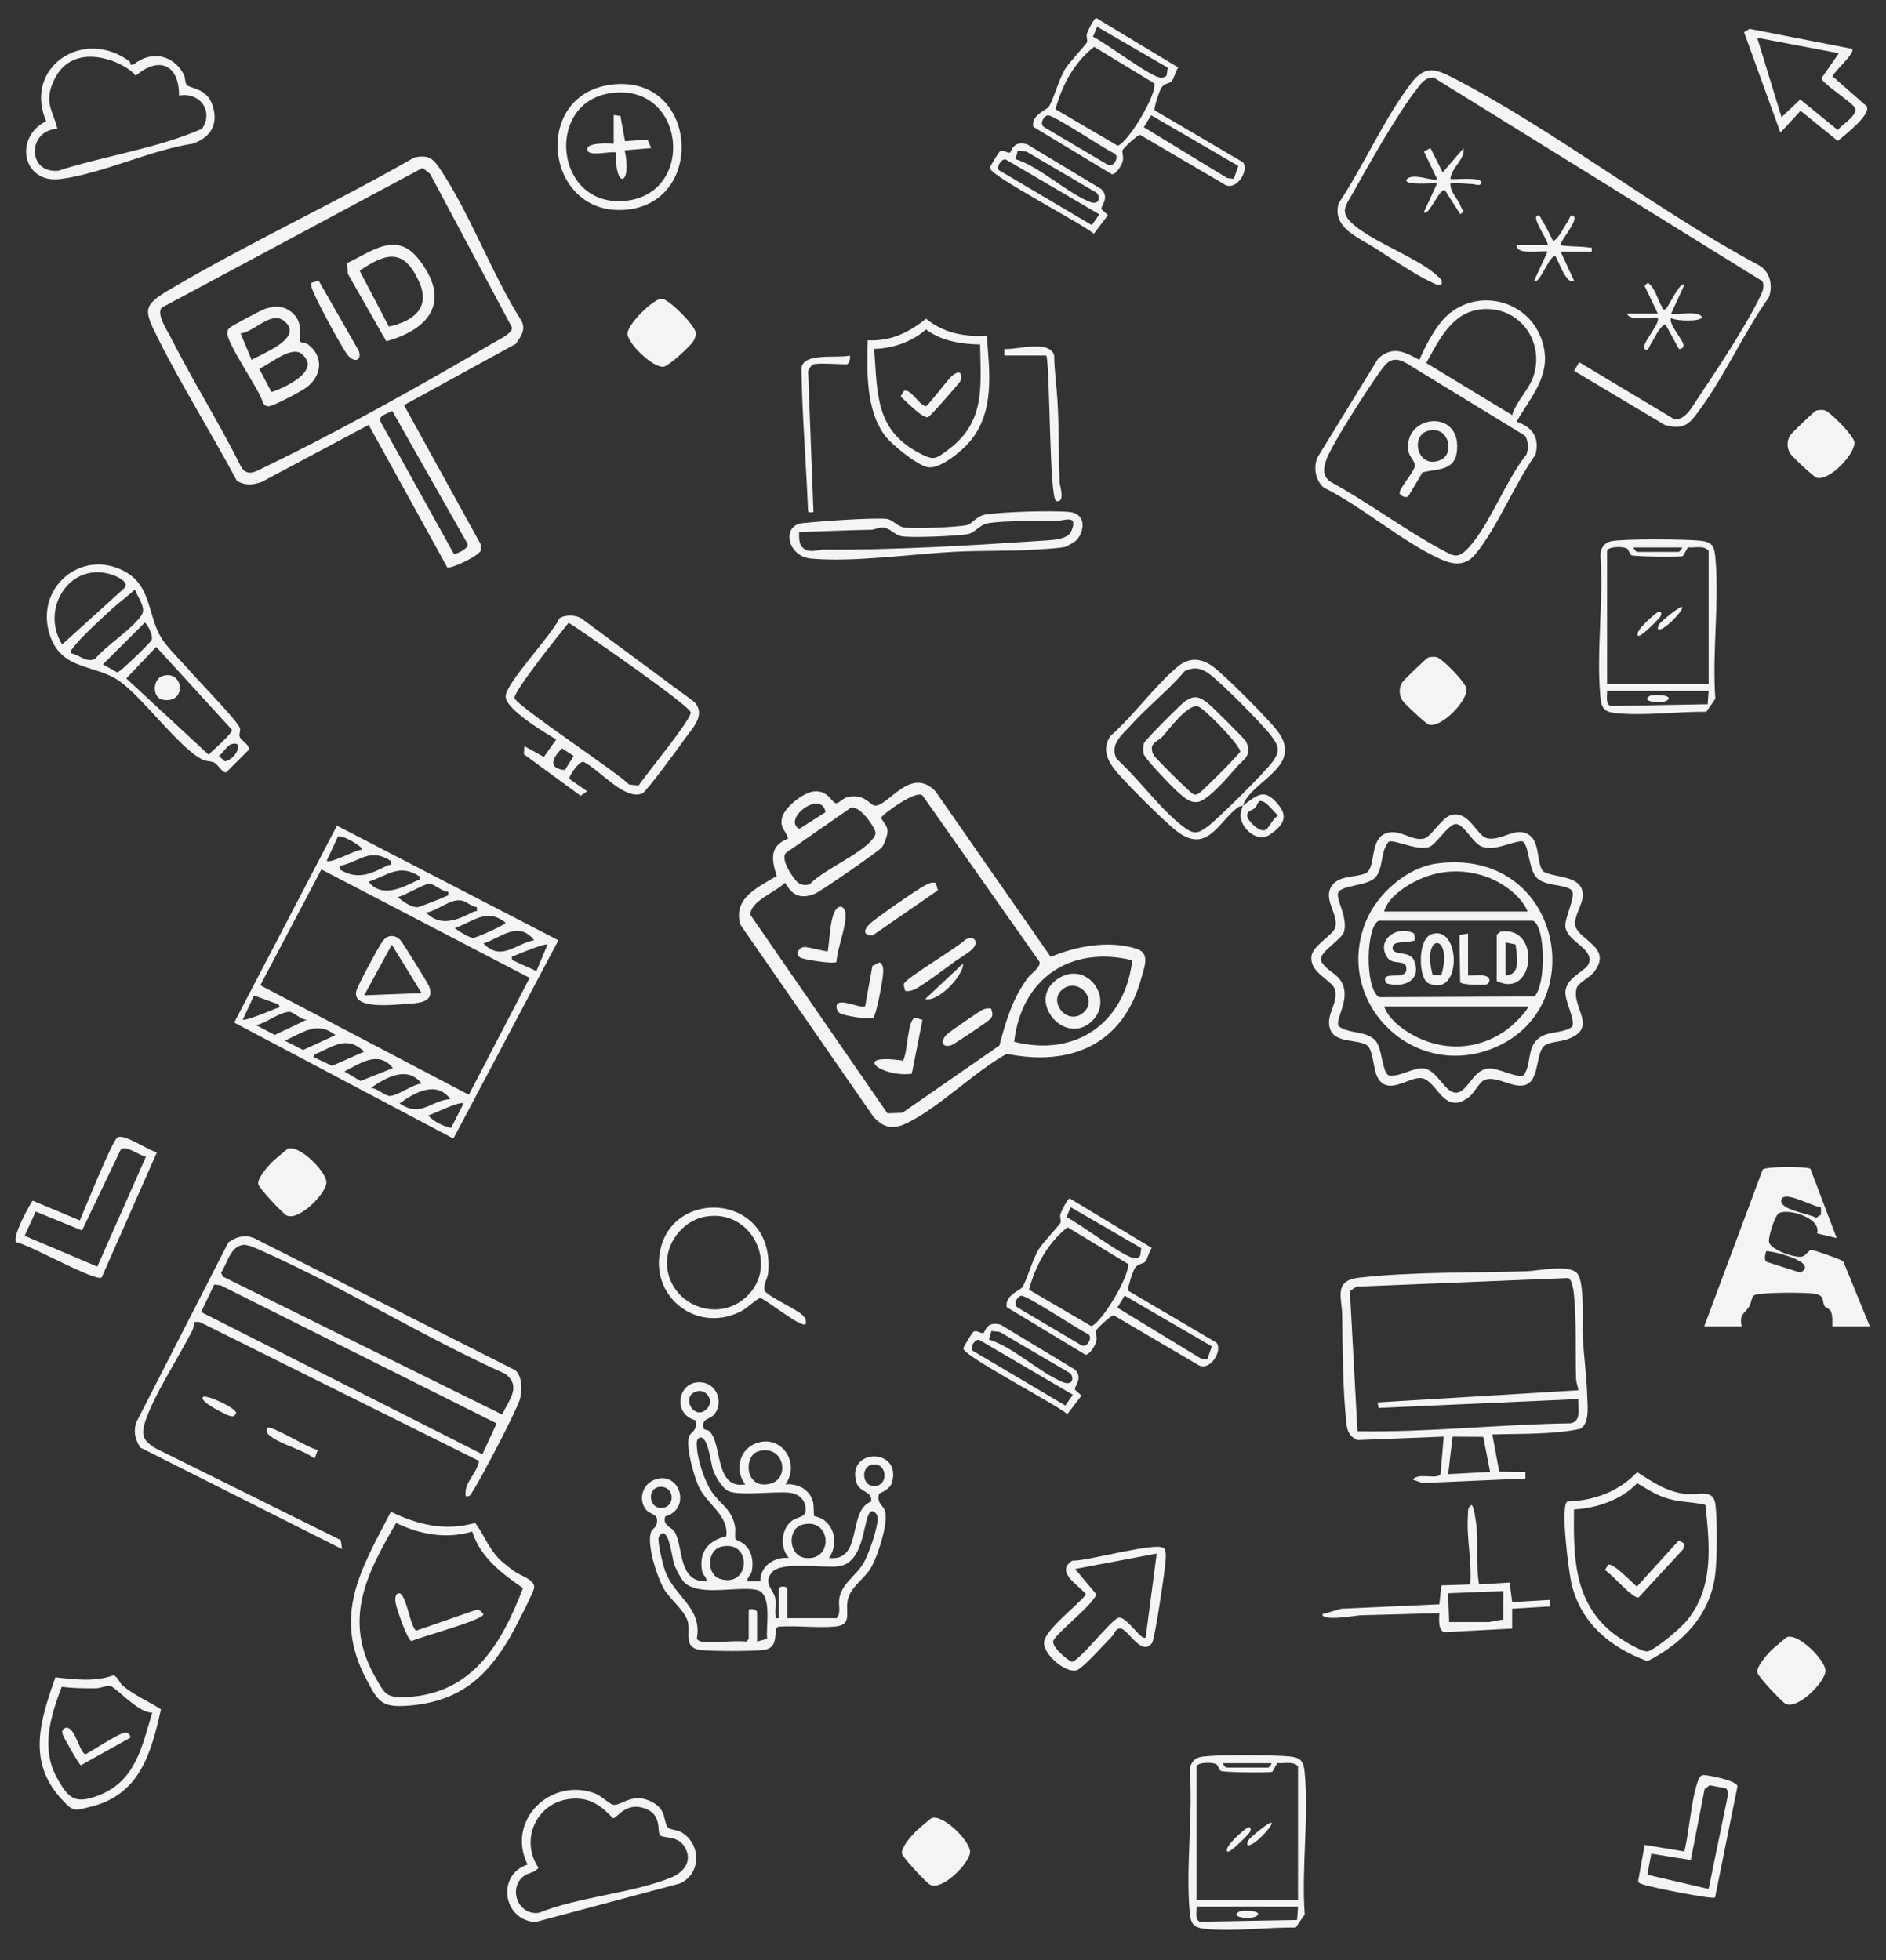 <?xml version="1.0" encoding="UTF-8"?>
<svg width="942" height="979" id="Layer_1" xmlns="http://www.w3.org/2000/svg" version="1.1" viewBox="0 0 942 979">
  <rect x="0" y="0" width="942" height="979" fill="#333333" stroke="none"/>
  <defs>
    <style>
      .cls-1 {
        fill: #f4f4f4;
      }
    </style>
  </defs>
  <path class="cls-1" d="M351.53,713.72c.76.47,2.07.48,2.69,1.03,6.71,5.97,2.44,29.32,18.07,26.63-5.11-6.25-3.44-16.22,3.9-19.89,12.96-6.47,24.16,8.45,16.15,19.89,6.24-.59,12.45,2.71,13.83,9.15.35,1.64.24,6.39.46,6.64.16.18,2.92.64,4.51,1.75,6.35,4.43,7.18,12.99,2.92,19.2,17.12,1.99,9.01-23.47,20.93-28.09,1.3-5.25-5.66-4.49-7.19-9.43-5.45-17.57,23.09-17.57,17.63,0-1.15,3.72-6.24,5.06-6.36,5.48-1.3,4.52,1.64,5.51,2.76,8.04,2.45,5.54-3.65,23.84-7.04,29.29-3.67,5.91-10.72,9.56-11.55,16.85-.68,6,2.1,11.43-6.23,12.14-9.28.79-19-.63-28.3.08-2.93.99,1.05,10.28-6.88,11.52-5.18.81-27.32.82-32.49,0-7.48-1.19-4.87-7.73-5.55-12.82-.83-6.21-8.56-11.58-11.97-17.26-3.51-5.85-9.1-22.78-6.54-28.95.51-1.23,2.16-2.06,2.54-3.31,1.8-5.88-2.96-4.79-5.24-7.77-4.1-5.36-1.37-13.06,4.95-15.06,12.4-3.94,17.63,15.08,4.77,18.54-1.61,4.9,3.31,4.88,5.06,8.47,3.97,8.16,1.58,24.56,15.69,23.97-.17-2.25-2.05-2.98-2.45-5.47-1.53-9.37,3.29-14.97,12.13-17.02,1.42-10.18-9.14-15.67-13.46-24.24-2.46-4.88-7.13-21.27-4.97-25.91,1.03-2.23,4.37-2.83,2.96-7.84-12.24-3.33-8.35-21.31,4.36-18.7,7.09,1.45,9.74,10.95,4.81,16.11-2.31,2.42-6.45,1.77-4.91,6.96ZM348.68,694.76c-9.82,1.93-1.48,16.25,4.87,8.29,3.09-3.87-.94-9.06-4.87-8.29ZM394.02,778.13c-4.24-4.84-4.06-12.86.38-17.57,3.74-3.97,9.2-1.57,7.79-8.53-.78-3.84-3.93-6.02-7.73-6.48-7.27-.87-25.61,1.76-30.83-.92-3-1.54-6.18-7.05-7.37-10.17-1.3-3.41-2.51-17.75-6.91-16.43-1.67,1.09-1.39,2.86-1.29,4.55.35,6.47,3.66,16.62,7.18,22.09,4.48,6.97,10.42,8.83,11.95,18.11.28,1.69-.32,5.18.22,6.05.14.22,3.12,1.3,4.5,2.6,3.64,3.41,4.46,8.11,3.67,12.93-.4,2.49-2.29,3.21-2.45,5.47h6.68c-.27-7.65,7.06-12.39,14.21-11.7ZM378.73,724.87c-7.62,2.25-6.67,19.58,6.12,16.13,10.06-2.72,6.67-19.91-6.12-16.13ZM435.58,731.51c-5.87,1.06-5.04,11.14,1.41,10.71,7.15-.47,6.07-12.07-1.41-10.71ZM330.1,742.6c-6.94-.02-6.35,10.48-.02,10.55,7.29.08,7.14-10.52.02-10.55ZM393.18,808.2h24.65c2.34-2.28.89-6.31,1.33-9.53,1-7.38,8-11.4,11.81-17.42,2.85-4.5,7.81-18.66,7.33-23.56-.12-1.23-1.54-3.12-2.83-2.89-4.68.81-2.48,25.81-16.78,27.53-7.62.92-28.27-2.6-33.04,2.88-4.78,5.48.66,8.67,1.5,12.74.61,2.95-.18,6.15.19,9.01.2,1.52-.29,1.35,1.67,1.24v-14.61c0-1.57,4.18-1.57,4.18,0v14.61ZM400.45,761.61c-7.43,2.22-6.71,15.94,2.35,16.58,14.01.99,12.14-20.9-2.35-16.58ZM350.15,819.89c6.56,1.07,15.68-.79,22.56,0l1.25-1.25v-14.61c1.29-.95,4.18-.05,4.18,1.25v14.61l5.05-1.39c-.85-6,2.95-22.88-5.48-24.48-9.59-1.82-27.31,3.17-35.27-3.08-1.97-1.55-4.77-7.06-5.64-9.49-1.16-3.24-2.28-15.96-5.88-15.66-.62.05-1.75,1.42-1.94,2.1-.65,2.34,2.14,13.62,3.17,16.54,4.72,13.35,18.79,18.31,15.88,34.05.12.52,1.71,1.34,2.12,1.41ZM360.35,772.47c-7.34,1.68-7.64,13.97-.64,16.14,15.14,4.69,16.14-19.69.64-16.14ZM387.97,437.47c-2.67-8.04-3.73-15.06,5.64-18.61-1.08-4.25-4.07-5.06-3.08-10.16,1.04-5.41,10.83-13.01,16.16-13.45,6.98-.57,8.59,5.52,10.8,5.9,1.4.24,3.48-2.46,5.58-2.97,8.99-2.16,11.42,4.2,14.09,4.2,6.79,0,17.89-20.11,30.19-7.02l57.46,82.56c12.92-5.43,28.9-8.37,42.68-4.12,7.06,2.18,4.26,8.67,2.5,15.01-9.09,32.73-34.91,43.99-67.15,37.53-16.2,8.92-34.04,27.1-50.17,34.75-6.82,3.24-11.62,2.12-16.5-3.44l-66.3-95.72c-4.15-13.3,8.85-18.8,18.11-24.46ZM499.16,522.18c3.42-12.59,6.36-23.09,14.19-33.77,1.73-2.35,6.54-5.15,5.82-8.09l-58.31-82.91c-3.11-3.39-20.63,9.77-20.73,11-.08,1.04,3.1,3.52,3.18,6.59.06,2.02-1.59,6.64-2.89,8.24-1.6,1.98-30.19,21.73-33.18,23.03-11.61,5.05-14.17-5.29-15.26-5.32-4.28,4.55-17.35,9.03-17.17,15.99l68.45,99.14,7.43-.28,48.49-33.62ZM412.35,405.64c-2.17-11.56-21.8,3.42-13.17,8.37l13.17-8.37ZM398.34,440.6c1.67,1.41,4.28,1.88,6.24.87,7.44-7.5,24.72-14.5,30.96-22.03.9-1.09,2.04-2.39,1.69-3.96-.61-2.78-9.22-15.7-13.53-11.17l-30.57,21.25c-4.34,2.51,3.06,13.23,5.2,15.03ZM565.53,479.6c-30.97-7.52-55.38,9.19-58.97,40.7,30.85,7.88,55.37-9.5,58.97-40.7ZM278.91,469.63l-52.45,99.04-109.49-57.95,51.33-98.35,110.61,57.26ZM180.81,424.39c.99-1.27-10.22-7.84-12.04-6.52l-5.6,12.04c2.17,1.6,14.2-5.53,17.64-5.51ZM195.14,429.93c-10.03-6.25-14.09-.65-23.74,2.16-1.6.47-1.93-.66-1.61,2.21,8.79,5.32,15.35,2.26,23.79-2.09,1.14-.59,2.09.58,1.56-2.28ZM264.55,488.41l-104.03-54.18-30.5,57.86,104.16,54.71,30.36-58.39ZM209.48,437.64c-10.15-6.46-15.62-.5-25.35,2.73,6.21,8.08,16.24,3.38,23.79-.44,1.16-.59,2.07.57,1.56-2.29ZM223.81,445.35c-2.94.1-7.14-4.03-9.37-4.02-2.42,0-12.48,6.13-15.98,6.75,2.94,1.98,6.72,5.31,10.35,4.97.73-.07,12.51-4.66,13.6-5.26,1.28-.7,1.86.04,1.4-2.45ZM238.15,453.07c-3.73-.48-5.15-3.57-9.33-3.42-4.96.18-10.92,5.44-16.02,6.15,7.35,7.38,15.62,3.7,23.79-.44,1.16-.59,2.07.57,1.56-2.29ZM252.48,460.78c-9.39-7.42-15.82-.55-25.35,2.74,2.02,1.54,7.06,4.88,9.36,4.88,1.36,0,16.61-6.71,15.99-7.62ZM266.82,469.57c-8-9.87-16.15-1.47-25.35,1.66,8.98,9.1,15.69.24,25.35-1.66ZM273.43,471.79c-.9-.86-13.92,4.41-16.09,5.4-1.28.58-2-.52-1.53,2.29l12.11,5.53,5.52-13.22ZM138.91,501.56l-12.04-4.35-5.59,12.04c.9.86,13.92-4.41,16.09-5.4.98-.45,3.34-.42,1.54-2.29ZM153.24,509.27c-2.91.27-6.8-4.11-8.89-3.92-5.45.49-11.06,5.53-16.46,6.66l9.37,4.89,15.98-7.62ZM167.57,516.98c-9.4-7.32-16.06-1.18-25.35,2.74l9.18,4.71,16.16-7.45ZM156.56,527.97l9.37,4.35,15.97-7.09c-7.93-7.6-14.11-3.49-22.63.5-1.08.5-2.59.7-2.7,2.24ZM196.25,533.48c-7.1-9.02-16.14-2.52-24.23,1.67l8.05,4.75,16.18-6.42ZM210.58,541.2c-7.01-9.15-17.94-3.03-25.35,2.2,3.09-.05,6.81,3.87,9.36,3.97,3.66.14,11.61-5.87,16-6.17ZM224.92,548.91c-7.06-9.42-17.86-3.18-25.36,2.2,10.84,7.24,15.04-1.28,25.36-2.2ZM231.53,551.13c-1.58-1.41-14.96,5.13-17.63,6.05,2.91,3.06,7.26,5.27,11.42,6.16l6.21-12.21ZM257.67,171.71l-55.88,30.64,38.41,69.68v2.82c-.7,2.56-14.17,9.14-16.78,8.58l-39.26-71.23-53.26,28.41c-4.36,1.6-8.59,2.06-12.63-.56-12.65-23.72-27.48-47.3-39.47-71.28-7.06-14.12-7.66-16.14,6.45-24.46,39.61-23.34,81.84-42.78,121.72-65.67,6.16-1.28,8.85-.11,12.25,4.89,15.29,22.43,26.43,53.37,41.23,76.71,2.38,4.44-.41,7.92-2.78,11.48ZM80.81,153.64c-2.88,3.3,2.74,11.44,4.61,15.13,10.98,21.71,24.1,42.46,34.93,64.27,3.21,5.54,7.79,2.2,11.97.19,36.36-17.44,79.31-41.57,114.29-62.09,2.68-1.57,8.93-4.44,9.22-7.39l-41.01-76.92-3.73-2.97-130.29,69.78ZM195.91,205.25c-2.26,1.37-7.14,2.18-5.83,5.39l36.61,66.01c1.18.27,8.5-3.03,6.62-5.44l-37.39-65.96ZM232.64,747.27c-1.13-6.89,5.62-11.11,6.61-17.61l-139.54-69.41-2.65.02c-.11,1.68-.49,3.28-1.27,4.78-6.47,12.62-19.28,32.44-23.29,45.06-2.21,6.95-.82,9.36,4.99,13.14l92.7,45.96.68,4.51-100.82-50.75c-2.87-4.54-3.8-9.35-1.14-14.25l45.15-88.21c4.68-3.3,9.47-4.24,14.57-1.25l128.86,65.16c3.53,3.51,3.37,9.86,2.19,14.41-1.35,5.19-19.82,40.4-23.52,45.91-.96,1.43-1.25,3-3.52,2.54ZM120.99,621.82c-6.11,1.17-7.63,9.57-10.6,13.83l.97,1.97,139.45,68.87c3.28-7.14,9.82-14,1.62-20.3-40.9-18.36-80.87-43.3-121.58-61.42-2.66-1.18-7.21-3.45-9.85-2.95ZM248.07,710.93l-137.8-68.94-3.24-.43-6.59,13.72,140.48,71.05,7.15-15.4ZM851.21,662.43l29.2-78.26c1.45-1.75,22.96-1.55,23.84-.4l13.12,34.57-9.79-2.32c2.42-8.06-15.88-12.94-19.44-9.8-1.71,1.5-5.22,12.04-4.51,14.36,1.14,3.76,13.74,8.21,16.87,6.9,1.54-.64,3.05-3.12,4.17-3.25.92-.1,14.91,4.81,15.97,5.72l13.27,32.47h-18.74c0-2.42.25-5.2-.72-7.47-.63-1.46-2.4-1.51-3.04-2.5-1.48-2.27.19-4.69-3.9-6.07-3.19-1.08-29.01-.99-31.31.51-1.4.91-1.48,3.87-2.45,5.53-1.94,3.31-5.36,4.07-3.79,9.99h-18.74ZM909.53,603.02c-3.6-.09-18.3-8.66-19.73-3.94-1.6,5.26,14.1,7,17.31,9.19l2.41-1.62v-3.62ZM882.33,630.22l16.86,5.38c10.21-5.33-16.02-11.36-17.08-10.62-.44,1.47-1.17,4.17.22,5.24ZM745.35,716.42l3.46,18.59,13.09.15v3.3s-51.33,2.26-51.33,2.26l-4.89-1.7c2.64-3.74,11.86.13,13.83-2.69l1.58-18.8-43.05,1.71c-3.53-1.46-5.05-3.98-5.48-7.75-1.95-17.31-1.9-37.57-2.19-55.11-.13-8.04-4.41-16.75,8.26-18.22,26.08-3.03,57.27-2.37,83.87-3.23,5.85-.19,21.22-3.69,25.28,1.09,3.93,4.63,2.36,24.64,2.75,31.42.57,9.92,1.99,20.89,2.29,30.76.15,4.81,1.06,12.53-3.42,15.41-13.89,2.94-29.64,2.38-44.04,2.82ZM788.35,694.38c-.3-2.04-1.09-3.88-1.16-6-.41-13.25.28-28.94-1.06-41.92-.22-2.14-.88-7.45-2.88-8.14l-105.68,4.3-3.34,2.17,3.79,70.05c35.4.62,70.93-3.47,106.44-3.96,5.69-1.07,3.6-7.86,3.89-12.1l-99.78,4.42-.55-2.75,100.33-6.08ZM740.84,717.64l-15.32-.1-2.21,18.72,20.94-1.1-3.41-17.51ZM725.22,406.94c9.08-1.64,12.22,10.54,17.63,11.74,7.36,1.63,15.12-7.02,21.83-.92,4.54,4.13,2.82,14.81,6.51,17.74,6.88,3.26,20.1,1.68,19.34,12.46-.28,3.94-4.47,10.01-3.78,14.03,1.3,7.66,19.2,11.03,9.33,23.57-2.17,2.75-7.82,5.35-8.59,7.95-2.9,9.68,11.56,20.04-5.13,25.72-3.21,1.09-8.81,1.15-11.14,3.19-3.97,3.49-2.53,16.27-8.47,19.09-6.31,2.98-14.26-4.29-21.01-2.27-2.6.78-5.2,6.42-7.95,8.59-12.54,9.86-15.92-8.02-23.58-9.32-6.46-1.09-17.3,9.6-22.41-.9-1.82-3.74-2.05-12.85-4.65-15.19-4.2-3.77-16.4-.86-18.88-8.69-2.2-6.95,4.1-12.36,2.61-19.09-1.17-5.25-12.47-8.17-11.89-16.72.39-5.65,10.7-10.67,11.89-14.62,2.06-6.88-7.2-14.78-.93-21.83,4.18-4.69,14.17-3.17,17.13-6.02,3.68-3.53,1.64-15.09,7.83-18.61,7.38-4.19,13.99,3.84,20.59,1.87,3.62-1.09,8.9-10.87,13.73-11.74ZM784.81,444.5c-3-2.81-12.59-1.91-16.89-5.74-4.77-4.25-4.02-17.59-7.85-18.65-6.68.67-12.45,4.7-19.41,2.91-4.84-1.25-9.27-11.47-13.5-11.47-3.75,0-10.02,10.5-13.45,11.52-6.47,1.93-17.65-4.18-20.18-2.6-4.08,4.71-2.53,13.31-6.57,17.74s-17.54,3.82-18.66,7.84c-.96,3.43,5.06,12.41,2.96,19.44-1.02,3.43-11.53,9.7-11.53,13.45,0,3.54,6.91,7.16,8.89,9.48,7.74,9.08-2.31,20.37.04,24.14,5.08,3.96,13.83,2.11,18.3,7.12,3.62,4.06,3.28,16.23,6.85,17.49,5.47.87,12.55-4.43,17.66-3.5,6.57,1.19,10.2,12.07,15.69,12.07,5.73,0,8.18-10.82,15.72-12.05,4.91-.8,15.14,5.32,18.26,3.23,3.78-5.56,1.57-13.05,6.75-17.82,4.88-4.49,11.93-2.55,17.28-6.2,2.09-3.12-4.04-13.34-3.24-18.25,1.17-7.13,10.54-9.69,11.74-13.74,2.17-7.3-10.45-10.41-11.76-17.65-.86-4.74,5.84-16.01,2.9-18.76ZM831.42,212.21c9.94,2.76,12.44-.56,17.61-7.63,12.51-17.1,22.03-38.52,34.4-55.98,2.29-5.89.68-13.22-5.18-16.26-51.35-27.52-101.1-66.91-152.41-93.42-9.06-4.68-14.21-6.27-21.09,2.74-13.28,17.38-23.77,41.34-36.1,59.78-3.55,12.28,9.86,17.11,18.36,22.58,7.67,4.93,19.58,13,27.43,16.66,1.82.85,3.37,1.97,5.55,1.6.51-2.68-.27-2.77-1.8-4.25-9.08-8.75-31.17-16.62-41.74-25.5-7.89-6.62-4.42-9.47-.32-16.85,7.8-14.04,22.03-39.07,31.49-51.18,2.26-2.89,4.22-5.9,8.44-5.79l164.12,101.68c1.58,2.95-.28,6.15-1.6,8.85-6.73,13.83-21.71,36.57-30.65,49.81-2.68,3.97-6.02,10.74-11.52,10.43l-47.62-28.55-2.6,4.27,45.23,26.99ZM757.48,210.6c7.96,2.7,11.68,8.11,9.4,16.59-10.27,14.36-19,36.24-29.87,49.48-5.1,6.22-11.06,5.52-17.77,2.47-19.13-8.69-38.83-26.11-58.09-35.62-4.16-3.69-5.2-9.85-3.16-14.97l30.39-49.52c7.41-6.52,13.08-3.29,20.56.73,2.48-5.98,6.92-14.29,11.07-19.25,14.34-17.16,42.07-12.46,49.79,8.58,6.24,17.01-4.36,27.78-12.33,41.51ZM755.26,207.31c2.32-7.46,8.83-12.89,10.98-20.45,4.75-16.72-7.13-33.13-24.75-32.51-15.81.56-22.45,14.97-29.12,26.93l42.9,26.04ZM761.57,217.54l-59.17-36.17c-7.36-4.09-9.89-.27-13.74,5.1-5.75,8.03-22.65,34.26-25.9,42.44-1.81,4.57-2.53,9.01,2.17,11.93,18.52,10.1,36.24,23.52,54.72,33.47,6.45,3.47,8.4,5.2,14.03-.97,10.45-11.45,18.53-33.63,28.69-46.26,1.14-2.66,1.04-7.3-.81-9.55ZM95.44,335.77c4,4.65,23.46,24.52,24.41,27.98.4,1.44-.7,2.99-.07,4.4.73,1.65,4.44,3.47,4.7,6.12l-11.46,11.47c-2.06.36-4.06-3.9-5.96-4.83-1.75-.85-3.95-.55-6.1-1.62-11.39-5.66-29.67-30.96-41.34-39.13-12.18-8.54-28.66-5.09-34.63-22.69-8.07-23.79,15.81-43.99,37.49-31.96,13.45,7.46,11.18,22.28,18.33,33.47,3.13,4.9,10.47,11.98,14.62,16.8ZM31.04,321.9l30.92-28.05c2.98-2.88-2.86-5.69-5.58-6.65-21.14-7.46-36.59,16.66-25.34,34.7ZM35.44,326.3c4.19.63,7.58,4.99,12.1,2.76,5.87-7.12,18.43-14.61,23.28-22.01,2.33-3.56-2.4-9.2-3.43-12.69-3.61,3.52-7.89,6.5-11.59,9.89-4.64,4.26-16.15,14.76-19.28,19.3-.64.93-1.54,1.09-1.08,2.75ZM72.37,310.91l-20.97,20.93,7.13,3.97c1.14.32,16.68-14.94,17.19-16.13.9-2.13-1.59-7.12-3.35-8.76ZM78.04,323.09l-14.96,15.75,41.12,38.09c1.91-2.05,11.99-10.55,11.65-12.44l-37.81-41.39ZM115.56,371.66c-1.87.52-4.44,4.61-6.23,5.89l2.9,2.67c4.99-.36,10.54-10.57,3.34-8.56ZM585.19,40.63c-1.18,1.17-3.46.82-5.11,3.16-.9,1.28-3.98,10.49-3.35,11.34l44.11,25.91c3.31,4.39-3.81,15.18-9.71,10.79l-41.68-24.47c-1.4.04-8.39,6.66-8.74,7.64-.41,1.13.64,3.26.04,5.57-.47,1.83-3.24,6.68-5.42,6.46l-39.25-23.71c-1.16-5.79,6.65-8.37,7.72-9.94,2.4-3.51,4.89-13.51,8.27-19.01,2.01-3.27,10.4-12.11,10.86-13.27s-.59-2.86,0-4.43,3.4-7.39,4.59-7.67l40.98,24.71c-1.27,1.66-2.16,5.74-3.33,6.89ZM548,13.37l-2.07,4.98c6.31,2.98,28.46,19.89,33.55,20.4,1.29.13,2.41,0,3.24-1.13l.53-3.81-35.26-20.44ZM546.49,23.39c-9.96,7.74-16.03,19.18-19.31,31.18l31.05,18.18c5.22-1.33,19.9-26.14,18.31-31.1l-30.05-18.26ZM523.33,57.62c-2.15.4-4.25,4.28-1.81,5.89l31.93,18.86c2.85,1.32,5.66-3.94,3.36-5.6-4.8-2.06-30.83-19.64-33.48-19.14ZM618.5,82.88l-43.52-25.31-3.68,5.97,41.69,25.39,3.26.4,2.25-6.43ZM571.96,630.18c-1.18,1.17-3.46.82-5.11,3.16-.9,1.28-3.98,10.49-3.35,11.34l44.11,25.91c3.31,4.39-3.81,15.18-9.71,10.79l-41.68-24.47c-1.4.04-8.39,6.66-8.74,7.64-.41,1.13.64,3.26.04,5.57-.47,1.83-3.24,6.68-5.42,6.46l-39.25-23.71c-1.16-5.79,6.65-8.37,7.72-9.94,2.4-3.51,4.89-13.51,8.27-19.01,2.01-3.27,10.4-12.11,10.86-13.27s-.59-2.86,0-4.43,3.4-7.39,4.59-7.67l40.98,24.71c-1.27,1.66-2.16,5.74-3.33,6.89ZM534.77,602.92l-2.07,4.98c6.31,2.98,28.46,19.89,33.55,20.4,1.29.13,2.41,0,3.24-1.13l.53-3.81-35.26-20.44ZM533.26,612.95c-9.96,7.74-16.03,19.18-19.31,31.18l31.05,18.18c5.22-1.33,19.9-26.14,18.31-31.1l-30.05-18.26ZM510.1,647.18c-2.15.4-4.25,4.28-1.81,5.89l31.93,18.86c2.85,1.32,5.66-3.94,3.36-5.6-4.8-2.06-30.83-19.64-33.48-19.14ZM605.27,672.44l-43.52-25.31-3.68,5.97,41.69,25.39,3.26.4,2.25-6.43ZM284.49,389.1l8.78,6.1-3.27,2.25-28.34-20.75.22-4.09,9.76,5.43,6.19-8.71c-5.8-3.46-25.26-15.01-25.27-21.51,0-6.57,23.33-30.93,26.68-38.8,2.57-2.13,8.3-1.96,11.12-.16l56.4,41.7c6.16,6.69-1.18,13.3-5.18,19.1-2.51,3.64-18.77,25.77-20.77,26.62-8.77,3.73-21.54-12.05-29.41-15.8-2.24-.34-7.67,7.56-6.94,8.62ZM284.05,311.04c-3.71,4.49-27.82,34.55-27.04,37.65.95,3.79,51.01,36.82,57.25,43.17l4.74.44c3.11-4.86,26.74-33.46,25.98-36.54-.91-3.67-53.45-40.06-60.93-44.72ZM282.13,384.6l4.42-7.04-5.84-3.77c-4.81,4.65-7.25,10.11,1.41,10.8ZM537.72,269.78c-.71.81-4.85,3.18-5.95,3.42-3.2.7-11.29,1.06-15.21,1.32-13.07.87-26.64.37-39.73,1.07-21.62,1.15-50.82,5.32-71.68,3.4-12-1.1-14.89-16.57-4.38-17.68,9.39-1,33.15-2.73,41.87-2.17,3.16.2,5.33,3.74,8.93,4.32,4.42.71,27.61-.1,31.69-1.28,2.37-.68,4.62-4.51,9.12-5.21,8.59-1.33,33.23-2.09,41.89-1.24,8.12.8,7.68,9.27,3.45,14.05ZM400.52,273.15c3.44,3.64,7.62,1.3,11.25,1.33,34.37.32,73.71-2.07,108.09-4.37,4.73-.32,13.32-.42,15.16-4.68,3.76-8.75-3.32-5.36-7.44-5.23-10.06.33-24.55-.42-34.11,1.16-4.1.68-6.58,4.76-10.03,5.4-5.31.99-27.86,1.91-32.97,1.09-3.86-.62-5.77-4.37-9.95-4.38-1.84,0-3.7,1.1-5.56,1.13-11.99.19-23.86.8-35.83,1.11,0,2.18-.17,5.78,1.39,7.43ZM249.56,778.85c1.52,1.54,5.09,4.3,6.97,5.71,3.35,2.52,10.56,4.26,10.3,8.35-.13,2.15-10.07,21.28-11.96,24.53-12.21,21-26.16,32.71-51.48,34.51-13.21.94-14.65-2.38-20.57-13.57-16.8-31.79-2.34-54.79,12.41-83.32,13.78,6.6,27.02,9.79,42.16,5.56,4.48,6.16,6.64,12.66,12.15,18.24ZM235.87,764.93c-12.72,3.92-26.21,1.48-37.99-4.3-14.77,25.29-26.67,48.31-10.64,76.64,5,8.84,5.49,10.91,16.22,10.32,32.8-1.81,47.29-27.04,57.75-54.41-10.53-7.27-21.41-15.45-25.34-28.25ZM599.49,877.55c5.89-1.35,38.07-1.07,44.99-.26,5.71.67,6.7,2.87,7.2,8.23,2.06,22.41-1.69,47.88,0,70.64l-4.49,6.53c-14.19-.18-31.92,2.23-45.75.6-5.71-.67-6.7-2.87-7.2-8.23-2.06-22.38,1.66-47.87.03-70.6.11-3.43,1.79-6.12,5.22-6.91ZM597.6,882.27v66.67h50.72v-66.67c-2.45-2.93-6.9-1.29-10.36-1.73l-2.45,4.35c-1.8.65-24.61.33-25.78-.42-.96-.62-1.24-2.69-2.21-3.3-1.84-1.17-9.23-1.13-9.92,1.1ZM635.09,880.62h-24.26c-.08.72,1.46,2.2,1.65,2.2h20.95c.19,0,1.74-1.49,1.65-2.2ZM648.33,952.25h-50.72c.13,2.37-.95,6.66,1.81,7.56l48.43-.88.48-6.68ZM804.58,270.36c5.89-1.35,38.07-1.07,44.99-.26,5.71.67,6.7,2.87,7.2,8.23,2.06,22.41-1.69,47.88,0,70.64l-4.49,6.53c-14.19-.18-31.92,2.23-45.75.6-5.71-.67-6.7-2.87-7.2-8.23-2.06-22.38,1.66-47.87.03-70.6.11-3.43,1.79-6.12,5.22-6.91ZM802.69,275.08v66.67h50.72v-66.67c-2.45-2.93-6.9-1.29-10.36-1.73l-2.45,4.35c-1.8.65-24.61.33-25.78-.42-.96-.62-1.24-2.69-2.21-3.3-1.84-1.17-9.23-1.13-9.92,1.1ZM840.18,273.43h-24.26c-.08.72,1.46,2.2,1.65,2.2h20.95c.19,0,1.74-1.49,1.65-2.2ZM853.41,345.06h-50.72c.13,2.37-.95,6.66,1.81,7.56l48.43-.88.48-6.68ZM263.5,931.25c-10.89-22.01,11.56-43.93,33.88-35.44,2.86,1.09,7,5.18,8.85,5.57,4.04.85,10.04-7.13,20.51-.75,6.13,3.73,4.57,9.07,6.76,11.98,1,1.32,4.52,1.22,6.5,2.32,10.17,5.62,10.61,20.76-.4,25.78l-72.25,19.28c-16.31-1.12-19.4-23.65-3.86-28.72ZM284.2,898.54c-16.45,2.13-24.55,20.53-15.25,34.31-1.88,2.66-5.25,2.38-7.71,4.45-7.58,6.38-2.1,19.67,8.05,18.03,19.95-8.06,46.85-9.71,66.16-17.7,6.98-2.89,10.96-9.41,5.78-16.22-3.54-4.64-10.4-3.18-11.64-4.9-1.45-2.01,1.01-9.86-6.81-13.02-10.32-4.17-14.61,4.96-16.66,4.6-6.37-6.77-12.14-10.81-21.92-9.55ZM817.73,735.27c7.61,4.9,14.77,9.82,24.12,10.89,5.92.68,13.9-2.76,14.92,4.92,1.03,7.72.93,27.35-.06,35.3-2.55,20.38-16.21,34.26-33.8,43.29-18.49-6.64-33.34-19-38.01-38.72-1.39-5.89-5.61-38.63-2.13-41,13.46-.47,25.65-4.88,34.96-14.69ZM786.16,753.9c-.3,23.62-.24,46.51,19.93,62.16,2.82,2.19,14.38,9.63,17.19,8.65,4.4-1.54,15.91-11.29,19.12-15.14,13.84-16.59,11.53-37.85,9.42-57.95-6.07-1.5-11.78-1.23-18.02-2.93-6.28-1.7-10.6-4.7-16.07-7.91-8.09,8.42-20.01,12.45-31.57,13.12ZM64.69,30.66c.36.27.39,1.15.49,1.66l1.43-.02c8.72-7.19,19.88-5.14,25.16,4.85.84,1.58.62,4.15,1.41,5.2,1.43,1.91,10.06,1.41,12.96,10.19,3.14,9.52-.91,16.15-9.93,19.24-20.88,3.15-45.89,15.17-66.14,17.65-18.88,2.32-23.26-20.88-7.02-28.9-11.56-26.86,18.62-47.08,41.65-29.87ZM89.43,47.75c.09-15.64-10.23-19.81-21.63-9.91-5.1-6.82-32.87-19.48-41.81,4.51-3.55,9.52.51,13.18,2.69,21.97-15.1.74-15.13,22.48.45,20.94,23.64-7.59,49.08-11,71.76-20.93,6.02-8.86-1.1-18.49-11.46-16.58ZM620.76,402.36c7.39-5.28,10.75-9.36,18.11.05,4.78,6.11,1.39,10.2-4.33,14.27-6.68,4.75-14.89-3.24-14.94-9.32-.01-1.36.68-3.62,1.15-5-.41.3-1.74.23-2.76,1.05-9.89,7.9-15.34,23.17-30.34,11.65-5.97-4.59-27.07-25.51-31.43-31.4-3.8-5.14-5.39-10.27-1.63-16.02,11.59-10.27,21.45-24.18,33.03-34.21,5.97-5.17,11.99-5.08,18.24-.49,6.04,4.43,27.32,25.83,32.01,31.93,13.87,18.03-12.78,24.82-17.12,37.49ZM564.99,362.06c-4.35,4.83-10.93,9.57-7.34,16.88,10.75,9.61,22.12,25.54,33.32,33.91,5.12,3.83,7.11,3.78,12.17,0,5.33-3.97,28.81-27.27,32.55-32.48,4-5.59,2.81-8.24-1.12-13.3-4.67-6.01-24.38-25.88-30.33-30.3-4.13-3.07-7.49-3.91-12.47-1.62-8.11,9.6-18.41,17.6-26.79,26.91ZM632.56,414.14c1.66-1.49,3.33-5.39,5.82-6.82-2.5-1.92-6.01-7.77-9.28-7.24-.71.12-1.22,2.39-2.23,3.39-1.52,1.5-4.67,1.49-3.78,4.75.53,1.93,6.61,8.49,9.47,5.92ZM78.39,575.48l-27.62,62.57c-3.37,2.13-36.27-16.58-42.73-17.63-1.9-2.93,6.04-17.44,8.26-20.75l23.56,9.86c2.46-5.54,16.13-39.74,18.76-41.39,3.49-2.19,15.52,6.66,19.76,7.33ZM72.94,577.63c-3.24-.23-10.24-6.14-12.67-3.41l-19.3,40.35-23.13-9.45-5.53,12.1,36.3,15.37,24.33-54.97ZM555.29,817.4c-3.16,3.17-14.92,16.46-17.83,16.95-5.89.99-16.11-8.19-16.02-13.81.1-6.35,16.92-18.74,21.01-24.22-3.82-4.78-15.57-11.18-6.89-16.82,7.42.28,41.32-9.36,45.57-6.39,1.56,1.09,1.14,4.83,1.03,6.65-.29,4.7-5.34,38.77-6.69,40.72-5.16,7.45-12.18-7.12-15.91-7.13-2.55.05-2.89,2.66-4.27,4.05ZM572.24,817.8l5.51-41.87-40.78,7.72,10.65,12.66c-2.03,5.64-20.61,19.72-21.57,23.37-.73,2.77,6.57,9.09,9.25,10.29,3.64,0,19.51-20.95,23.38-21.96,3.89-1.02,11.54,11.91,13.56,9.8ZM492.86,167.63c1.38,18.17,4.12,37.78-8.37,52.81-3.86,4.64-15.2,14.35-21.41,12.84-5.4-1.31-17.43-10.99-20.92-15.53-9.78-12.74-9.17-32.46-8.75-47.81,11.43.62,20.5-3.84,29.12-10.76,8.71,7.14,19.28,9.19,30.33,8.45ZM489.55,172.04c-9.36-.1-19.49-1.75-27.03-7.51-7.02,6.18-16.49,9.48-25.91,9.72,1.74,22.13.36,40.35,22.42,51.97,7.38,3.89,8.15,3.27,14.98-1.93,18.38-14,15.77-31.29,15.54-52.25ZM738.75,791.36l15.27-.95,1.26,9.77,18.75-1.1v3.28s-18.76,1.12-18.76,1.12v9.93s-33.67,1.76-33.67,1.76c-3.49-.52-2.78-6.88-2.7-9.48-13.06.41-26.12.68-39.19,1.06-2.56.07-19.23,3.23-19.23-.51l9.37-2.74,49.06-2.22,1.03-9.44,14.41-.48c.9-11.61-2.01-23.16-1.16-34.77.15-1.97-.31-3.57,1.7-4.89,1.44-.03,2.62,10.79,2.75,12.66.59,8.99-.49,18.05,1.12,26.99ZM750.87,794.66l-27.58,1.1.52,14.39h19.92s7.01-1.28,7.01-1.28l.13-14.21ZM925.08,24.4c1.64,2.3-8.83,10.94-9.72,13.77l16.94,14.86c2.64,4.09-11.27,14.75-14.37,17.36l-18.6-15.06-10.06,10.93-18.16-50.15,2.73-1.69,51.25,9.98ZM918.46,26.59l-40.78-7.72,12.13,39.67,9.36-8.85,18.75,15.26c2.07-2.83,10.91-7.81,8.34-11.42-2.19-3.07-16.06-11.84-16.5-14.43l8.7-12.51ZM61.02,841.66c6.1,5.21,12.75,7.76,19.38,12.09-4.88,21.81-10.62,42.64-34.97,48.58-8.41,2.05-8.59,2.84-14.53-3.57-17.56-18.97-10.8-39.3-3.24-61.03,9.57,1.08,19.72,2.41,28.96-.98,2.37.67,3,3.71,4.4,4.91ZM76.07,855.3c-6.37.78-18.06-12.41-20.66-13.1-2.14-.56-4.93.96-7.43,1-5.75.1-11.48-.01-17.17-.71-5.57,14.91-10.54,30.6-2.35,45.47,5.73,10.4,9.06,13.12,20.33,8.94,18.86-7,22.06-24.28,27.27-41.6ZM402.44,661.32c-2.16,2.16-19.21-11.96-22.79-13.07-3.73,1.89-6.31,5.17-10.24,7.05-22.88,10.95-46.26-9.38-38.98-33.45,8.69-28.74,56.52-24.54,53.28,13.58-.3,3.49-2.78,6.22-1.71,9.34,1.83,2.91,15.89,9.05,18.84,12.09,1.42,1.46,1.94,2.3,1.6,4.45ZM352.53,607.6c-11.65,1.97-20.52,13.66-19.3,25.32,1.9,18.11,23.36,27.4,37.78,16.28,19.23-14.81,5.52-45.66-18.48-41.6ZM305.14,42.3c43.68-5.74,48.06,60.18,6.29,62.54-39.24,2.22-45.96-57.33-6.29-62.54ZM304.02,46.69c-32.05,5.5-26.68,57.23,8.44,53.61,35.69-3.68,29.82-60.17-8.44-53.61ZM856.6,947.72c-1.48,1.05-32.66-5.28-35.71-6.49-1.06-.42-2.28-.39-2.68-1.78l3.25-18.03,19.82,3.29c2.66-10.7,3.24-25.45,6.91-35.53.4-1.11,1.2-2.5,2.44-2.64,1.55-.18,17.12,2.63,17.18,5.68l-11.2,55.51ZM853.4,943.44l9.89-48.05-1.02-2.12-8.32-1.66-2.52,1.91-6.93,35.48-19.74-3.2-1.96,10.52,30.61,7.12ZM128.98,591.4c.31,1.97,12.38,14.83,14.18,15.67,6.26,2.89,19.88-11.15,19.88-16.52,0-5.24-13.18-18.62-19.11-16.89-.51.15-7.24,5.91-8.13,6.81-2.15,2.19-7.29,8.02-6.83,10.94ZM894.09,217.49c-1.69,2.93-1.66,6.07,0,8.94.86,1.49,11.73,11.69,13.25,12.16,6.2,1.9,19.28-11.71,18.89-17.74-.2-3.1-12.3-15.5-15.04-15.98-1.34-.23-2.82-.17-4.13.23-.86.26-12.36,11.34-12.97,12.39ZM700.37,340.8c-1.69,2.93-1.66,6.07,0,8.94.86,1.49,11.73,11.69,13.25,12.16,6.2,1.9,19.28-11.71,18.89-17.74-.2-3.1-12.3-15.5-15.04-15.98-1.34-.23-2.82-.17-4.13.23-.86.26-12.36,11.34-12.97,12.39ZM313.43,166.93c.45,4.94,12.47,16.6,17.9,16.25,2.59-.17,13.57-10.38,14.93-12.71.94-1.61,1.27-2.54,1.16-4.47-.19-3.37-13.56-16.96-17.01-16.8-4.34.19-17.4,13.13-16.99,17.74ZM537.07,694.23l3.1,2.78-7.06,9.29c-5.19-4.74-52.74-29.44-51.94-32.9.22-.97,4.44-7.91,5.07-8.28,1.58-.94,3.44.87,4.8.71,1.16-.13,1.13-6.26,8.7-4.24l37.13,22.41c4.59,4.72-.92,8.69.2,10.23ZM534.49,685.85l-35.09-20.6-4.23-.5-1.2,4.25c12.66,4.16,24.88,16.24,36.69,21.23,5.44,2.3,5.84-2.45,3.83-4.37ZM535.86,696.61l-46.29-27.14c-2.22-1.66-5.59,3.87-3.76,5.14l46.31,27.38,3.74-5.39ZM550.3,104.68l3.1,2.78-7.06,9.29c-5.19-4.74-52.74-29.44-51.94-32.9.22-.97,4.44-7.91,5.07-8.28,1.58-.94,3.44.87,4.8.71,1.16-.13,1.13-6.26,8.7-4.24l37.13,22.41c4.59,4.72-.92,8.69.2,10.23ZM547.72,96.29l-35.09-20.6-4.23-.5-1.2,4.25c12.66,4.16,24.88,16.24,36.69,21.23,5.44,2.3,5.84-2.45,3.83-4.37ZM549.09,107.06l-46.29-27.14c-2.22-1.66-5.59,3.87-3.76,5.14l46.31,27.38,3.74-5.39ZM527.6,250.28c4.7.83,1.7-7.72,1.64-9.37-.49-13.56-.29-27.29-1.06-40.81-.43-7.44-1.6-15.07-1.63-22.61-2.64-8.14-18.57-2.62-24.88-3.24v3.3h20.96c1.93,7.12,1.39,72.09,4.98,72.72ZM422.84,181.97c1.18,0,2.11-3.17,1.65-4.4-6.4,1.59-22.77-1.7-24.22,6.08.34,23.54,2.35,47.06,3.28,70.52.1,2.52.58,1.6,2.75,1.63l-2.66-70.06c-.09-1.22,1.86-3.55,2.66-3.78,2.74-.78,12.72,0,16.54,0ZM757.48,122.46c-.13,5.47,14.23,2.24,15.43,3.31l-6.6,14.31c2.4,2.72,7.61-12.86,10.46-12.13.9,0,5.44,15.11,9.38,12.12l-6.62-14.31h15.44c.19-2.78.26-1.88-1.66-2.18-4.33-.68-9.36-.25-13.77-1.13-1.17-1.07,8.61-11.8,6.6-14.31-1.6-2.01-2.44,1.55-2.84,2.08-1.59,2.14-5.4,10.05-7.62,10.05-1.79-3.36-3.2-6.91-5.43-10.06-.42-.59-1.26-4.02-2.85-2.07-1.57,1.93,6.7,13.25,5.51,14.32h-15.44ZM711.2,75.62l6.58,13.78c-1.69,1.6-12.9-3.76-15.41.56,0,2.79,13.04,1.31,15.41,1.66l-6.6,14.31c2.33,2.54,7.62-11.69,10.46-11.01l7.73,12.1c2.59-1.85.98-1.85.36-3.63-1.48-4.24-5.48-7.24-5.31-11.77,3.76-.28,7.51.15,11.26.33.83.04,4.21,1.39,4.15-.88-.08-2.82-12.97-1.29-15.41-1.66.55-5.93,7.2-9.33,6.6-15.42l-10.45,12.13-6.09-12.13-3.27,1.64ZM812.62,156.62c1.51,4.49,14.19,1.01,15.43,2.21,1.02,3.39-8.54,12.99-6.6,15.42,1.57,1.97,2.44-1.49,2.85-2.07,1.59-2.26,4.99-10.06,7.61-10.06l6.64,12.15c1.4.08,2.61-.71,2.27-2.26-.57-2.64-7.83-10.81-6.13-13.18,2.28,1.63,15.4,1.95,15.4-.55-2.22-3.58-14.15-.53-15.41-1.66l6.6-14.31c-2.06-2.25-8.34,11.79-9.38,12.12-2,.65-1.48-.74-1.91-1.43-1.87-3.01-2.88-7.43-5.25-10.16-1.61-1.86-1.65-2.03-3.29,0l6.59,13.78h-15.44ZM133.41,713.12c-.35,2.49-.05,2.84,1.8,4.25,5.51,4.21,16.04,6.64,21.91,11.14l1.61-4.34c-3.98-.42-23.63-12.75-25.32-11.06ZM114.61,707.13c1.98.5,2.02.5,3.35-1.19.55-2.58-15-9.59-16.53-8.24-2.45,2.16,11.8,9.09,13.18,9.43ZM457.16,508.29c-4.07.9-3.68,17.68-6.16,21.45-26.52-3.85-10.68,8.57,4.41,6.56l5.34-26.91-3.59-1.11ZM462.45,441.95c-3.67,1.78-25.03,16.61-27.96,19.43-3.12,3-3.64,5.77,1.35,5.83l32.62-22.56-1.05-3.63c-1.88-.61-3.32.14-4.95.93ZM417.88,502.11c-.38,1.36.44,3.08,1.56,3.93,1.5,1.13,15.21,3.54,16.72,2.24,1.57-1.36,4.72-18.52,4.89-21.66.12-2.25.47-4.51-1.68-6l-3.64,1.85-3.61,20.09c-2.13,1.47-13.1-4.49-14.24-.45ZM422.34,456.85c-.12-4.48-3.6-5.66-5.66-1.14-2.19,4.83-2.3,13.93-3.22,19.38-.38.45-9.68-2.22-11.65-2.1-3.41.2-4.55,4.23-1.86,5.41,2.22.97,16.49,3.21,17.82,2.08.49-6.93,4.75-17.09,4.57-23.64ZM456.41,494.33c3.85-1.57,15.98-10.84,20.25-13.93,2.17-1.57,7.76-4.98,9.05-6.39,3.54-3.87.73-6.89-3.58-4.7-3.77,4.01-30.1,19.3-30.64,22.15-.23,1.19.49,2.29.6,3.44,1.54.3,2.9,0,4.33-.58ZM490.71,504.34c-1.21.49-16.44,11-17.63,12.14-3.68,3.53-2.61,7.08,2.18,5.52,1.26-.41,17.72-11.48,19.01-12.7,1.99-1.89,1.45-3.11.78-5.54-1.54-.3-2.9,0-4.33.58ZM545.41,509.98c-13.29,12.8-32.63-9.64-17.83-20.57s29.47,9.36,17.83,20.57ZM530.66,494.16c-7.45,6.01,2.35,18.21,10.19,11.82,8.14-6.63-2.35-18.15-10.19-11.82ZM194.85,467.56c2.07-.31,3.85.61,5.21,2.09,1.19,1.29,13.76,21.55,14.34,23.14,3.1,8.58-6.72,8.27-13.19,8.74-5.99.44-25.47,2.48-23.24-6.6.61-2.49,10.68-21.33,12.54-23.93,1.18-1.65,2.14-3.1,4.35-3.44ZM210.58,496.02l-14.88-24.22-13.78,25.31,28.66-1.1ZM150.11,170.79c.29.32,2.53.35,3.7,1.21,8.31,6.15,6.85,16.26-1.29,21.9-2.46,1.71-16.45,9.25-18.54,9.06-1.28-.12-2.11-.68-2.65-1.84-1.9-6.93-18.32-29.73-17.82-35.12.1-1.12.45-1.48,1.15-2.23.97-1.04,16.08-9.04,17.96-9.6,4.4-1.32,7.78-1.65,11.77.85,8.29,5.18,4.45,14.36,5.73,15.77ZM125.7,179.76c5.09-3.19,26.26-10.83,16.48-19.24-6.64-5.71-14.92,5.19-22.01,6.03l5.53,13.21ZM150.72,176.8c-5.25-4.37-15.98,5.2-21.26,7.35l6.13,11.68c6.52-2.16,25.22-10.62,15.13-19.02ZM173.27,131.43c12.22-5.56,24.34-16.28,35.59-2.29,16.47,20.51,6.65,35.02-15.91,41.33l-19.23-33.75-.44-5.29ZM194.21,163.09c11.96-2.54,21.05-9.11,15.13-22.31-7.45-16.61-16.07-14.9-29.7-5.57l14.57,27.88ZM156.3,145.3c2.04,5.35,13.64,26.9,16.98,31.53,3.34,4.64,7.6,3.46,5.97-1.52l-20.06-35.08-3.7,1c-.35,1.49.31,2.74.82,4.07ZM717.52,431.3c62.88-8.5,78.55,73.7,26.72,92.82-40.01,14.76-78.2-24.66-61.93-64.1,5.61-13.6,20.29-26.7,35.21-28.72ZM763,455.26c-3.25-8.14-13.33-15.03-21.46-17.67-12.83-4.18-25.36-2.8-37.02,3.86-5.17,2.95-11.54,7.81-13.19,13.81h71.67ZM688.75,459.84c-6.32,2.15-7.39,33.34,0,38.22l77.58-.35c5.94-5.3,5.67-35.67-.75-37.86h-76.83ZM763,502.64h-71.67c2.07,6.05,8.58,11.08,14,14.11,16.19,9.05,35.1,7.7,49.42-4.16,1.17-.97,9.48-8.86,8.24-9.94ZM703.34,247.96c-1.45.84-3.4-.14-4.29-1.55-.44-2.2,7.15-10.6,7.58-13.45.4-2.66-2.61-4.43-3.12-7.52-2.96-17.98,25.69-21.81,24.27-1-.73,10.71-8.99,9.59-17.24,11.44l-7.2,12.08ZM713.07,215.24c-9.14,2.71-4.72,19.67,6.67,14.39,7-3.25,3.84-17.51-6.67-14.39ZM81.2,349.47c12.32,2.31,10.62-14.9.24-11.94-5.38,1.53-5.53,10.95-.24,11.94ZM197.57,800.44c.37,2.71,5.95,19,8.03,19.22,4.51-2.19,35.9-10.49,35.84-13.43,0-.28-2.25-2.8-3.35-2.27l-30.26,10.5c-3.15-2.23-5-19.5-8.8-18.69-1.82.39-1.67,3.13-1.46,4.67ZM624.07,915.33c.89-1.36.82-2.83-.56-2.73-.82.06-12.6,9.77-10.47,12.1,1.08,1.17,10.24-8.17,11.02-9.36ZM626.26,916.42c-1.41,1.37-3.57,2.71-3.29,4.97,2.21,1.99,13.3-9.8,12.12-11.01-.73-.74-7.97,5.2-8.83,6.04ZM617.47,956.1c-.01,2.03,9.46,2.86,10.98,0,0-2.07-7.53-2.01-9.2-1.5-.79.24-1.25.94-1.78,1.5ZM829.16,308.14c.89-1.36.82-2.83-.56-2.73-.82.06-12.6,9.77-10.47,12.1,1.08,1.17,10.24-8.17,11.02-9.36ZM831.35,309.23c-1.41,1.37-3.57,2.71-3.29,4.97,2.21,1.99,13.3-9.8,12.12-11.01-.73-.74-7.97,5.2-8.83,6.04ZM822.56,348.92c-.01,2.03,9.46,2.86,10.98,0,0-2.07-7.53-2.01-9.2-1.5-.79.24-1.25.94-1.78,1.5ZM817.58,792.44c-2.62-2.19-11.63-11.71-14.31-11l-1.67,2.74c3.63,2.05,13.87,14.46,16.86,13.67l22.28-24.13.55-2.74-2.73-1.66-20.97,23.11ZM617.84,382.91c-3.74,4.39-14.2,16.63-19.36,17.6-3.88.73-6.73-2.01-9.55-4.36-2.92-2.43-17.33-17.45-17.77-19.73-.3-1.56-.25-3.73.22-5.25.43-1.42,18.76-19.84,20.77-21.11,4.7-2.97,6.89-2.04,11,1.03,2,1.49,18.68,18.08,19.25,19.32,3.26,7.12-1.51,8.91-4.55,12.49ZM580.68,367.82c-2.32,2.65-7.36,3.15-4.56,9.18.59,1.28,18.69,19.38,20.06,19.74,1.53.4,2.02-.17,3.14-.92,1.87-1.25,19.9-19.2,20.18-20.61-1.25-4.38-18.68-22.07-21.39-22.47-5.1-.76-14,11.2-17.41,15.08ZM475.19,188.01c-1.98,1.84-11.74,14.66-12.69,14.9-3.84-.72-7.18-8.71-10.97-7.71l-1.67,2.74c2.32,2.25,11.05,11.2,13.64,10.42,1.16-.35,15.06-16.28,16.23-18.12.69-1.1.34-3.51-.1-3.85-1.25-.95-3.34.61-4.43,1.63ZM31.34,866.34c.32,1.28,8.19,15.07,9.04,15.32l24.66-13.73c.29-1.4-1.06-2.71-2.56-2.58-3.54.3-18.91,10.91-20.05,10.83-3.28-2.31-5.11-14.43-9.9-13.18-1.7,1.33-1.68,1.38-1.19,3.35ZM309.88,57.93l-3.36-.48v14.33c-2.32-.13-13.26-.75-13.22,2.75.06,4.15,11.65.76,14.32,1.65-.49,18.95,8.24,16.35,4.4-1.1l13.24-1.11-1.83-4.27-11.25.83-2.29-12.58ZM747.56,466.83l1.83-1.5c20.49-3.46,17.28,34.09-1.83,24.64v-23.14ZM751.97,487.21c8.05-.35,5.55-9.72,5.03-15.49l-5.03-1.04v16.53ZM715.27,466.49c14.6-4.43,14.95,32.58-1.89,24.57-4.89-2.33-5.64-22.29,1.89-24.57ZM719.89,487.1c6.11-20.96-10.01-21.92-4.39-.37l4.39.37ZM706.27,466.21c-7.86-4.27-18.82,2.64-13.71,11.5,3.03,5.24,10.46.48,9.85,6.74-.56,5.73-13.6-.42-10.02,6.65,8.6,2.63,18.09-1.37,13.79-11.58-2.2-5.22-12.2-1.52-10.43-7.18.78-2.5,8.69-1.34,11.01-2.78l-.48-3.35ZM728.96,466.97l.34,23.62c.93,1.34,11.27,1.54,13.12,1.08,1.69-.42,2.99-3.97-1.96-4.51-2.29-.25-4.88.26-7.22.05v-20.94l-4.27.69ZM462.12,498.97c6.2,1.9,19.28-11.71,18.89-17.74M450.48,925.72c.31,1.97,12.38,14.83,14.18,15.67,6.26,2.89,19.88-11.15,19.88-16.52,0-5.24-13.18-18.62-19.11-16.89-.51.15-7.24,5.91-8.13,6.81-2.15,2.19-7.29,8.02-6.83,10.94ZM877.71,835.34c.31,1.97,12.38,14.83,14.18,15.67,6.26,2.89,19.88-11.15,19.88-16.52,0-5.24-13.18-18.62-19.11-16.89-.51.15-7.24,5.91-8.13,6.81-2.15,2.19-7.29,8.02-6.83,10.94Z"/>
</svg>